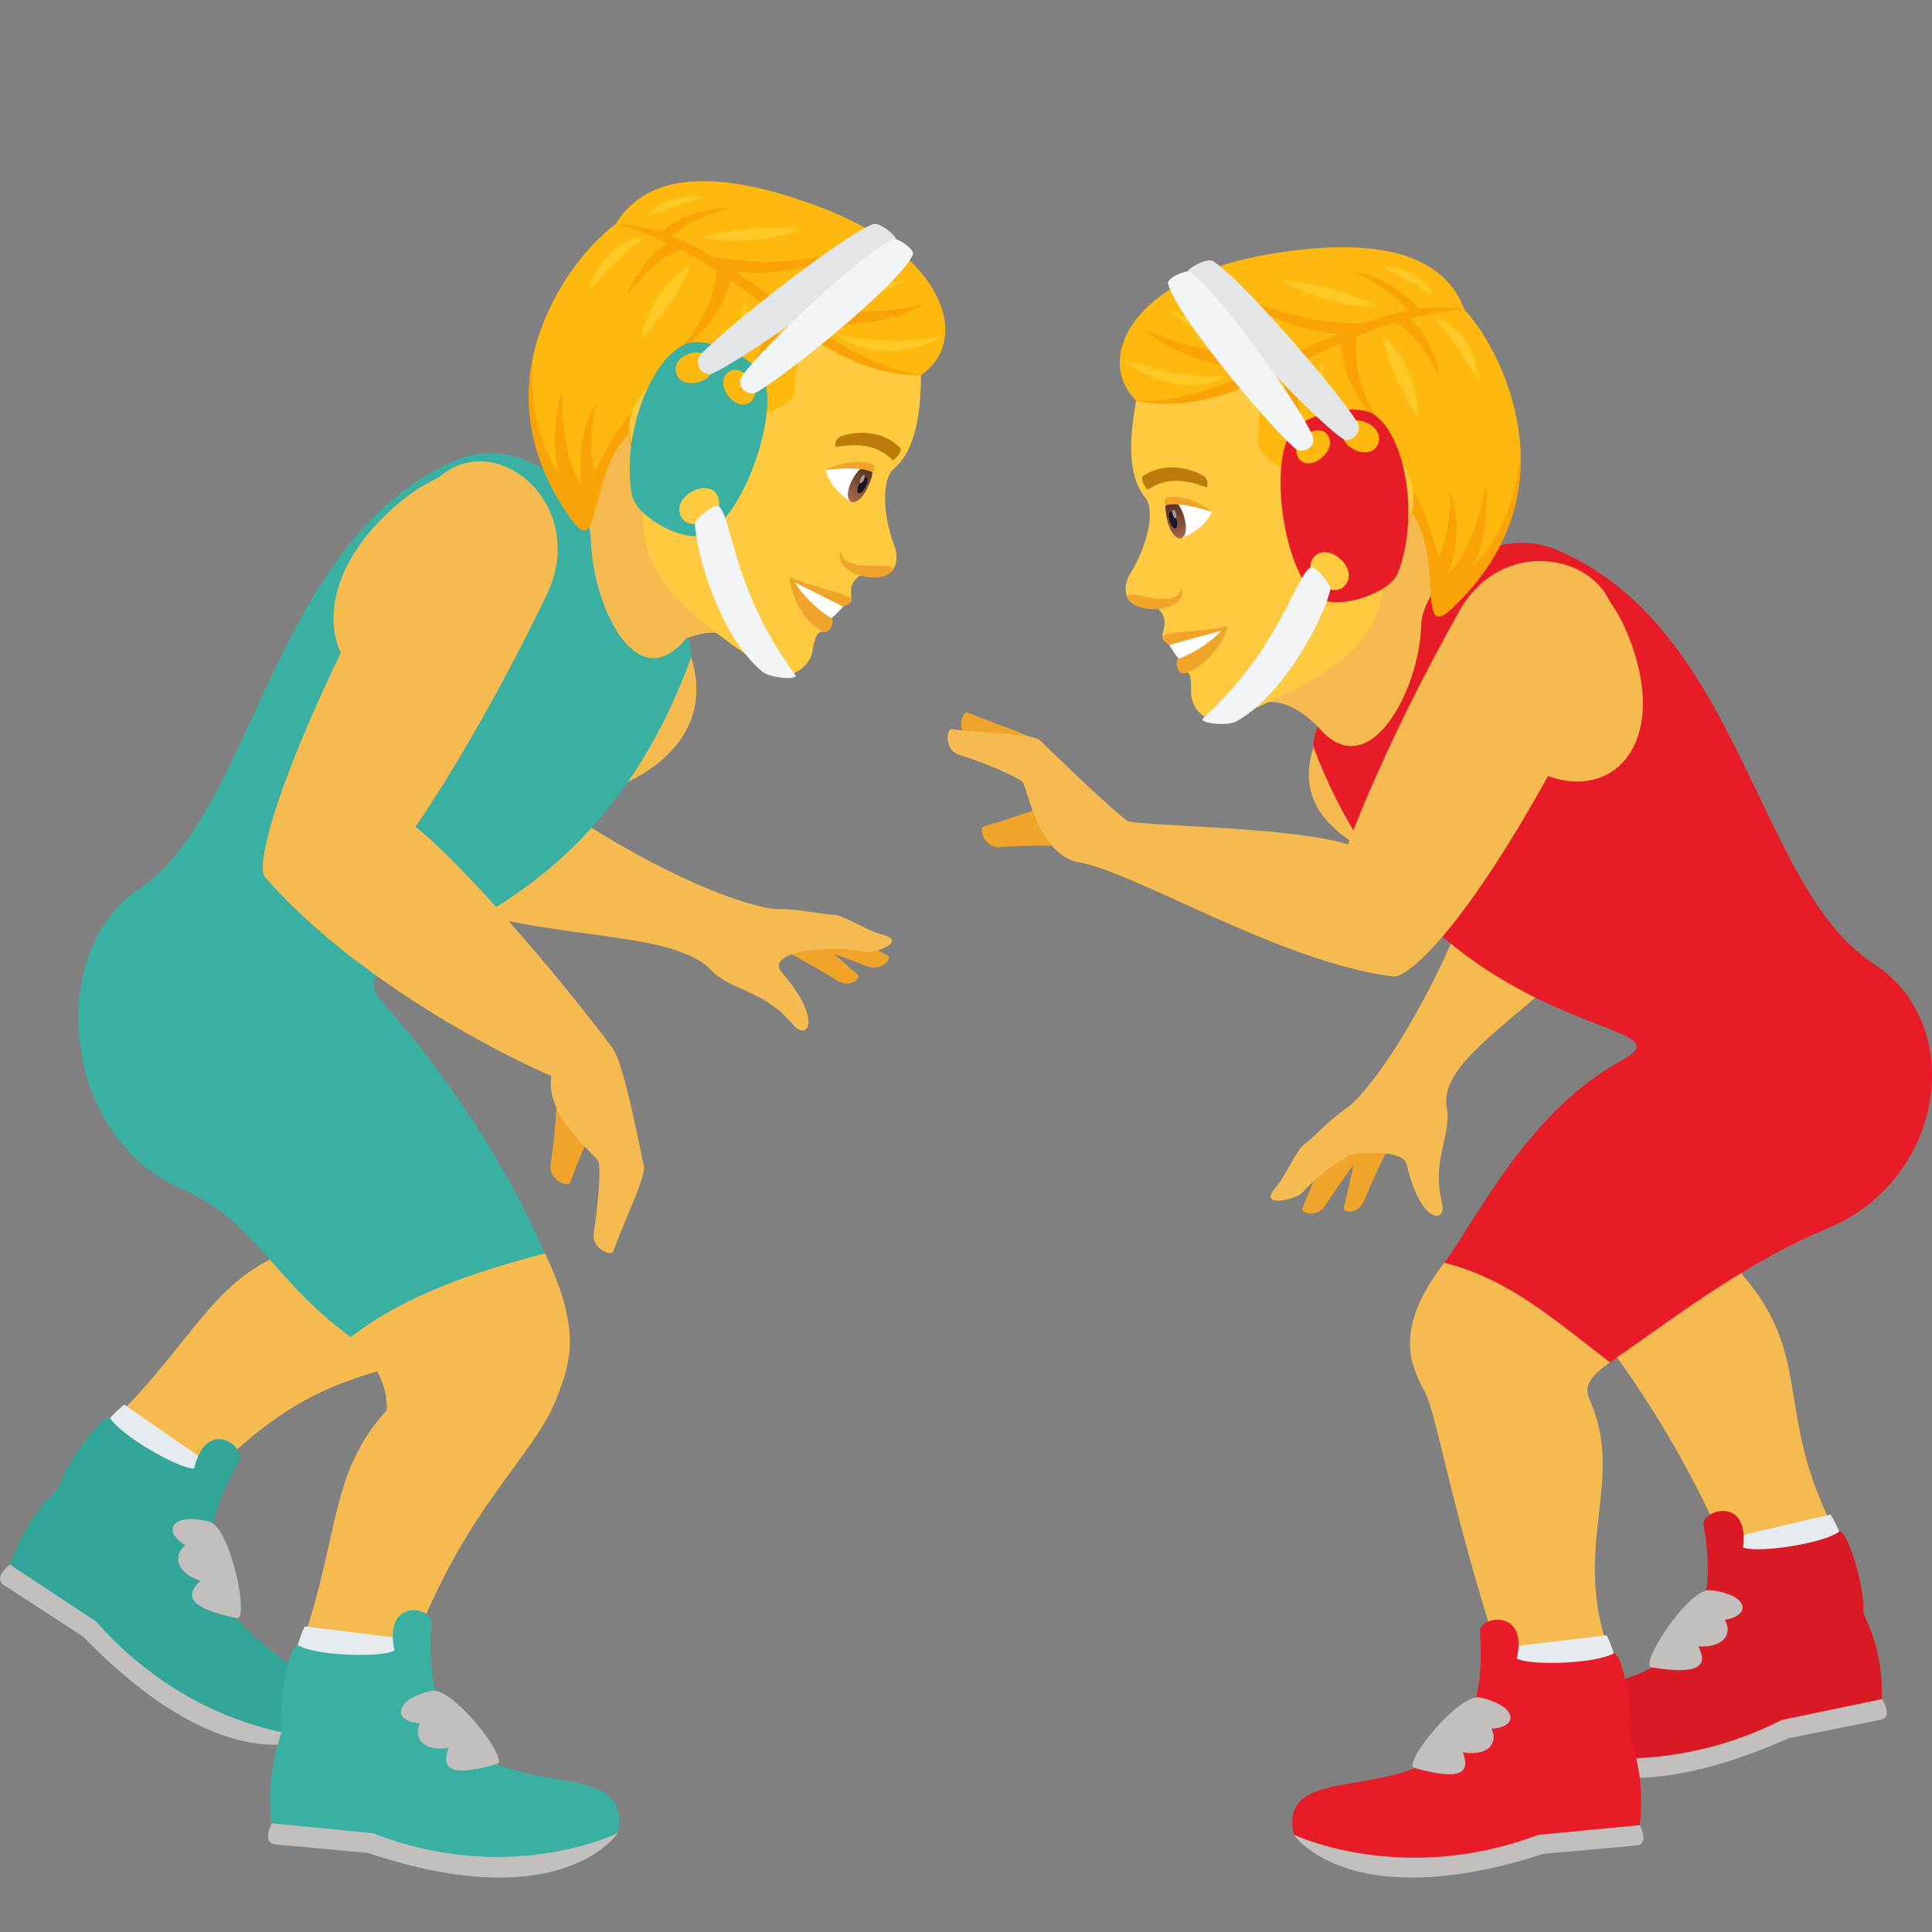 <svg xmlns="http://www.w3.org/2000/svg" xml:space="preserve" style="enable-background:new 0 0 64 64" viewBox="0 0 64 64"><rect x="0" y="0" width="64" height="64" fill="#808080" stroke="none"/><path d="M24.304 21.24c-.851-.917-2.945.678-3.268.93-1.071.83-3.82-3.767-2.373-4.525 1.255-.663 1.145-2.476 1.145-2.476 1.265-2.655 5.013-3.514 4.496 6.07zM9.613 38.699c2.27-.41 4.21-2.337 6.752.796-.006 2.91-.908 4.15-1.72 4.912-1.55 1.45-3.914.508-7.74 4.538l-3.052-2.003c2.633-2.628 3.193-4.559 5.78-5.525.384-.745.342-1.535-.02-2.718z" style="fill:#f5bb51"/><path d="m3.264 47.706 3.18 1.78.64-.9L4.12 46.53s-.772.567-.855 1.177z" style="fill:#e6ebef"/><path d="m2.75 54.211-2.619-1.7c-.384-.249.198-.682.198-.682s2.777-.083 10.092 5.705c0 0-2.847 1.657-7.67-3.323z" style="fill:#c3bfbd"/><path d="M1.945 49.245c.234-.779 1.537-2.543 1.712-2.258.34.552 2.209 1.652 2.773 1.663.416-1.76 1.755-.7 1.49-.246-3.7 6.35 4.609 6.425 2.5 9.13 0 0-3.964-.104-7.235-3.818L.33 51.83c.622-1.777 1.566-2.423 1.616-2.584z" style="fill:#32a698"/><path d="M7.843 53.602c-1.575-.323-1.744-.738-1.206-1.233-.913-.32-.847-.918-.495-1.176-.803-.477-.431-1.117.815-.777.687.22 1.31 3.27.886 3.186z" style="fill:#c3bfbd"/><path d="M26.948 30.498c-.241-.068-.831.851-.512.79.194-.035 1.452.385 2.272.717.502.204.86-.278.697-.358-1.426-.701-1.097-.757-2.457-1.148z" style="fill:#f0a429"/><path d="M26.085 30.346c-.242-.057-.795.983-.479.996.192.01 1.348.654 2.095 1.124.456.293.851-.062.713-.18-.962-.814-2.005-1.867-2.33-1.94z" style="fill:#f0a429"/><path d="M29.236 30.961c-.558-.148-1.324-.666-1.633-.66-.26.007-1.184-.2-1.825-.187-.592.013-3.07-.662-6.807-3.091-1.316 1-2.629 2.009-3.955 2.995 3.266 1.142 7.284.79 8.543 2.118.675.71 1.72.625 2.715 1.81.458.552 1.02-.12-.38-1.741-.35-.403.366-.626.584-.67.427-.085 1.512-.165 2.172 0 .262.069 1.458-.338.586-.574zM18.496 15.92c-2.104 8.595-.79 11.657 2.606 9.824 1.076-.585 2.464-1.875 1.794-3.97-.272-1.533-1.96-4.358-4.4-5.855zm-6.873 28.375c1.851-1.436 2.81-4.369 6.43-2.773 1.251 2.601.808 3.669.411 4.733-.76 2.028-3.055 3.621-4.841 8.462l-3.587-.346c1.217-3.588.886-5.577 2.776-7.66.024-.846-.354-1.53-1.19-2.416z" style="fill:#f5bb51"/><path d="M4.594 29.457c3.859-2.588 4.369-11.48 10.445-14.19 2.23-.996 4.495 1.106 4.533 2.59.052 2.202 1.517 5.347 3.187 3.256.182.196.137.662.137.662-3.74 10.299-12.217 9.194-10.207 11.445 2.057 2.306 4.04 5.269 5.363 8.302-2.167.56-4.629 1.36-6.43 2.773-2.66-1.946-3.133-3.852-5.66-4.945-3.884-1.677-4.5-7.793-1.368-9.893z" style="fill:#3ab0a2"/><path d="M12.521 17.315c-3.504 3.697-.118 7.727 3.504 4.18 4.494-4.393.566-8.464-3.504-4.18z" style="fill:#f5bb51"/><path d="m9.841 55.332 3.606.09.184-1.108-3.536-.437s-.442.871-.254 1.455z" style="fill:#e6ebef"/><path d="m12.187 61.38-3.072-.282c-.45-.041-.117-.7-.117-.7s2.443-1.387 11.466.325c0 0-1.828 2.824-8.277.656z" style="fill:#c3bfbd"/><path d="M9.324 57.33c-.122-.808.277-2.998.56-2.825.54.331 2.681.429 3.187.171-.386-1.765 1.266-1.449 1.224-.92-.56 7.415 6.883 3.56 6.168 6.967 0 0-3.583 1.778-8.102.006l-3.363-.331c-.21-1.88.352-2.904.326-3.069z" style="fill:#3ab0a2"/><path d="M16.47 58.431c-1.546.457-1.875.164-1.607-.533-.955.147-1.156-.42-.952-.814-.92-.046-.867-.795.394-1.075.706-.13 2.578 2.297 2.164 2.422z" style="fill:#c3bfbd"/><path d="M19.895 36.32c.1.333-.58 1.673-1.01 2.858-.062.168-.734-.093-.645-.622.14-.867.25-2.182.146-2.367-.169-.306 1.436-.118 1.51.13z" style="fill:#f0a429"/><path d="M8.774 29.05c-.317-.366.357-3.77 5.074-12.366 1.773-3.227 5.867-.307 4.261 3.024-2.337 4.845-4.346 7.678-4.346 7.678 1.545 1.214 4.638 4.814 6.519 7.318.424.568.969 3.647 1.043 3.897.101.331-.58 1.672-1.013 2.859-.06.164-.731-.093-.643-.625.141-.864.25-2.182.149-2.365-.17-.306-1.755-1.47-1.555-2.823-2.704-1.192-6.926-3.647-9.489-6.598z" style="fill:#f5bb51"/><path d="M30.515 12.003c-.016.848.053 2.716-.908 3.525-.43.362-.336 1.638.01 2.52.149.382.087.78-.15.935-.362.235-.7-.101-.972.078-.445.291-.246.65-.314.824 0 0-1.085-.123-.84 1.022-.143.066-.3-.126-.432.682-.086.532-.826 1.032-1.4.643-3.625-2.457-4.693-3.618-4.015-6.494 1.087-4.612 1.877-9.782 9.021-3.735z" style="fill:#ffc940"/><path d="M29.574 18.881c-.312.541-2.098.15-1.694-.688-.085.898 1.897.337 1.694.688z" style="fill:#f0a429"/><path d="M27.358 15.567c.125.644.829 1.05.829 1.05.353-.134.596-.694.641-1.033-.365-.208-1.47-.017-1.47-.017z" style="fill:#fff"/><linearGradient id="a" x1="2838.777" x2="2838.777" y1="513.938" y2="512.578" gradientTransform="matrix(-.515 -.26 -.451 .893 1722.125 295.823)" gradientUnits="userSpaceOnUse"><stop offset="0" style="stop-color:#a6694a"/><stop offset="1" style="stop-color:#4f2a1e"/></linearGradient><path d="M28.732 16.171c-.372.773-.895.509-.51-.257.36-.712.986-.736.51.257z" style="fill:url(#a)"/><path d="M28.677 16.117c-.182.36-.387.257-.205-.104.169-.335.374-.232.205.104z" style="fill:#1a1626"/><path d="M28.616 15.895c-.09.18-.193.128-.102-.052.084-.167.186-.115.102.052z" style="fill:#ab968c"/><path d="M27.358 15.567c.639-.321 1.238-.323 1.596-.17.007.196-.054.252-.054.252s-.285-.228-1.542-.082z" style="fill:#f0a429"/><path d="M27.814 14.47c.564-.215 1.428-.22 2.01.367.084.085-.2.463-.268.396-.449-.448-1.018-.573-1.849-.429-.096.017-.006-.291.107-.334z" style="fill:#bb7c0a"/><path d="M18.473 9.702c.866-1.549 1.919-2.276 1.919-2.276.863-1.424 2.795-2.071 6.792-.56 4.13 1.562 5.002 4.407 3.327 5.558-.178.122-2.487-.418-3.763-1.573 0 0-.352.825-.43 2.066-.049.765-1.474.665-2.022 1.588-.94 1.582-1.444.372-2.24-.306-1.838-1.249-2.286 2.645-3.08 3.069-.916-1.253-2.485-4.019-.503-7.566z" style="fill:#ffb80d"/><path d="M18.533 15.748c-.386-1.387.082-2.82.082-2.82s-.088 2.082.658 3.174c-.249-1.848.504-2.744.504-2.744s-.34.828-.088 2.276c.465-.864 1.468-2.906 1.746-1.672-2.047.91-1.427 4.715-2.459 3.306-.74-1.013-1.907-3.013-1.281-5.616 0 0-.413 2.175.838 4.096zm6.842-5.699.553.377s-.034 1.201-1.574 2.692c1.333-1.875 1.021-3.07 1.021-3.07zM23.72 8.842l.503.311s-.148 1.455-2 2.725c1.673-1.667 1.497-3.036 1.497-3.036zm-1.019-.622-.438-.206s-.822.168-1.512 1.794c1.018-1.406 1.95-1.588 1.95-1.588zm.588.189s2.078.706 5.042-.195c-2.686 1.283-4.35.694-4.35.694l-.692-.5zm2.293 1.588s2.737.716 5.15.04c-2.103 1.138-4.327.556-4.327.556l-.823-.596zm-3.748-2.282.323.176s.556-.637 2.116-1.025c-1.589.022-2.44.849-2.44.849z" style="fill:#f9a307"/><path d="M22.188 16.606c-.155.034-.884-.098-.982-.876-.056-.43-.513-1.028-.342-1.768.217-.95 2.426 2.4 1.324 2.644z" style="fill:#f0a429"/><path d="M22.87 12.881c1.095.688.468 3.478-.634 3.72-.155.035-.832-.138-.93-.916-.056-.43-.6-1.052-.428-1.792.216-.95.905-1.696 1.993-1.012z" style="fill:#ffc940"/><path d="M20.392 7.426c4.293 1.08 6.439 5.063 10.119 4.998-3.606-.506-6.58-4.99-10.12-4.998z" style="fill:#f9a307"/><path d="M26.15 9.717s1.61.198 3.848-.474c-2.138 1.391-3.847.474-3.847.474zM21.29 7.89s-.8.65-1.794 1.752c.503-1.752 1.793-1.752 1.793-1.752zm2.05 4.704s.946-.9 1.358-2.661c.322 2.086-1.358 2.66-1.358 2.66zm-.464-3.801s-.388 1.174-1.655 2.436c.416-1.847 1.655-2.435 1.655-2.435zm.351-.924s1.565-.485 3.324-.276c-1.823.662-3.324.276-3.324.276zm.119-1.354s-.919.273-1.866.648c.545-.843 1.866-.648 1.866-.648zm4.364 4.545s1.387.452 3.558.073c-2.266 1.158-3.557-.073-3.557-.073z" style="fill:#ffca25"/><path d="M22.676 13.356c.26.224.398.687.264 1.254-.449-.326-.879.664-.515 1.028-.079.105-.165.21-.264.315-.176-.636-.726-.725-.777-1.555-.046-.75.647-1.598 1.292-1.042z" style="fill:#f0a429"/><path d="M41.584 23.354c1.29-.543 2.555 1.248 2.801 1.573.819 1.08 4.674-2.657 3.475-3.762-1.039-.96-.068-2.792-.068-2.792-.08-4.266-4.202-4.41-6.208 4.981zM57.64 39.508l-5.518 3.424c.582 1.042 2.894 3.453 5.075 8.434l3.547-.73c-1.964-3.806-.67-5.704-3.018-8.397-.59-.677-.086-2.73-.086-2.73z" style="fill:#f5bb51"/><path d="m61.028 51.534-3.588.485-.286-1.038 3.483-.81s.526.784.391 1.363z" style="fill:#e6ebef"/><path d="m59.257 57.578 3.036-.608c.445-.09.051-.685.051-.685s-2.565-1.054-11.406 1.583c0 0 2.085 2.498 8.319-.29z" style="fill:#c3bfbd"/><path d="M61.73 53.385c.05-.783-.557-2.83-.822-2.637-.508.378-2.634.71-3.165.518.222-1.732-1.398-1.246-1.308-.746 1.257 7.031-6.53 4.167-5.497 7.348 0 0 3.74 1.303 8.083-.891l3.323-.692c.033-1.822-.627-2.736-.615-2.9z" style="fill:#d91a24"/><path d="M54.707 55.232c1.583.265 1.886-.05 1.554-.689.963.037 1.11-.527.87-.882.917-.147.792-.854-.494-.985-.716-.047-2.356 2.484-1.93 2.556z" style="fill:#c3bfbd"/><path d="M44.379 37.26c.2-.15 1.263.622.968.757-.177.083-.955 1.152-1.426 1.893-.287.456-.85.276-.778.11.503-1.151.962-2.562 1.236-2.76z" style="fill:#f0a429"/><path d="M45.272 37.086c.163-.184 1.225.342.975.537-.151.118-.712 1.308-1.044 2.12-.2.502-.73.44-.687.263.306-1.215.535-2.673.756-2.92z" style="fill:#f0a429"/><path d="M42.244 39.355c.372-.438.71-1.283.967-1.452.216-.146.854-.833 1.388-1.19.493-.323 2.141-2.268 3.841-6.314 1.637.043 3.277.09 4.911.113-2.033 2.762-5.743 4.433-5.425 6.172.168.933-.516 1.716-.157 3.165.17.673-.699.743-1.169-1.272-.114-.501-1.497-.386-1.716-.359-.348.044-1.317.799-1.763 1.309-.178.2-1.46.507-.877-.172zm5.909-20.493c2.105 8.287.791 11.24-2.606 9.473-1.077-.562-2.706-1.565-2.035-3.585.27-1.478 1.295-4.48 4.641-5.888zm5.184 26.268c-1.85-1.386-1.874-4.838-5.493-3.3-1.625 2.11-1.181 3.285-.658 4.251.416.768.83 3.695 2.511 8.902l3.584-.336c-1.214-3.461.548-5.573-.594-8.21-.173-.402-.228-.694.65-1.308z" style="fill:#f5bb51"/><path d="M62.055 31.916c-3.859-2.496-4.369-11.07-10.444-13.685-2.23-.96-4.497 1.066-4.534 2.498-.052 2.124-1.74 5.366-3.411 3.35-.162.214-.154.672-.154.672 3.738 9.933 12.85 8.932 10.243 10.354-3.117 1.7-4.763 5.154-5.91 6.726 2.166.54 3.69 1.935 5.492 3.298 2.66-1.877 4.682-3.387 7.209-4.441 3.884-1.617 4.641-6.748 1.51-8.772z" style="fill:#e81c27"/><path d="M53.924 21.023c1.736 4.28-1.392 6.321-4.163 3.703-4.496-4.237 1.989-9.06 4.163-3.703z" style="fill:#f5bb51"/><path d="m53.478 55.576-3.606.084-.184-1.068 3.534-.422s.445.841.256 1.406z" style="fill:#e6ebef"/><path d="m51.134 61.409 3.07-.274c.45-.038.118-.674.118-.674s-2.444-1.339-11.466.313c0 0 1.824 2.726 8.278.635z" style="fill:#c3bfbd"/><path d="M53.994 57.5c.123-.777-.277-2.89-.558-2.722-.54.32-2.682.415-3.19.167.388-1.704-1.264-1.4-1.222-.89.56 7.151-6.885 3.434-6.168 6.719 0 0 3.582 1.717 8.102.007l3.364-.32c.208-1.813-.354-2.8-.328-2.962z" style="fill:#e81c27"/><path d="M46.85 58.564c1.544.441 1.872.159 1.607-.514.953.142 1.155-.403.95-.785.92-.045.868-.765-.393-1.036-.707-.126-2.577 2.215-2.164 2.335z" style="fill:#c3bfbd"/><path d="M35.433 26.603c-.317-.124-1.67.442-2.856.777-.168.048.032.733.556.685.85-.07 2.132-.08 2.304.037.284.193.234-1.405-.004-1.499zm-.937-1.937c-.15-.266-1.423-.632-2.446-1.065-.143-.062-.396.53-.002.791.634.43 1.538 1.146 1.592 1.324.087.297.97-.852.856-1.05z" style="fill:#f0a429"/><path d="M46.156 32.349c.473.06 2.813-1.743 7.033-10.294 1.582-3.21-3.08-4.954-4.84-1.824-2.562 4.556-3.693 7.743-3.693 7.743-1.85-.6-7.05-.606-7.312-.786-.57-.399-2.7-2.475-2.882-2.652-.241-.235-1.713-.233-2.936-.38-.172-.02-.258.683.24.845.814.257 2.001.747 2.116.92.183.286.459 2.198 1.72 2.62 1.86.238 6.737 3.33 10.554 3.808z" style="fill:#f5bb51"/><path d="M37.71 12.858c-.143.836-.56 2.659.232 3.633.355.436.023 1.672-.481 2.473-.219.348-.233.751-.03.947.313.299.707.032.941.259.383.37.108.734.141.919 0 0 1.144.065.688 1.144.129.09.277-.1.255.717-.014.54.618 1.168 1.255.894 4.022-1.734 5.288-2.675 5.161-5.627-.204-4.734-.011-9.96-8.162-5.359z" style="fill:#ffc940"/><path d="M37.346 19.791c.205.59 2.032.54 1.793-.358-.085.897-1.926-.025-1.793.358z" style="fill:#f0a429"/><path d="M40.144 16.95c-.244.61-1.011.877-1.011.877-.322-.197-.455-.793-.437-1.135.398-.136 1.448.259 1.448.259z" style="fill:#fff"/><linearGradient id="b" x1="42.076" x2="42.076" y1="-116.966" y2="-118.326" gradientTransform="matrix(.555 -.159 .275 .961 47.995 136.957)" gradientUnits="userSpaceOnUse"><stop offset="0" style="stop-color:#a6694a"/><stop offset="1" style="stop-color:#4f2a1e"/></linearGradient><path d="M38.681 17.287c.22.83.784.667.548-.158-.219-.766-.83-.907-.548.158z" style="fill:url(#b)"/><path d="M38.745 17.244c.11.388.332.325.221-.064-.103-.36-.324-.297-.221.064z" style="fill:#1a1626"/><path d="M38.847 17.037c.055.194.165.162.11-.031-.052-.18-.162-.148-.11.031z" style="fill:#ab968c"/><path d="M40.144 16.95c-.568-.435-1.156-.549-1.536-.466-.044.192.006.259.006.259s.322-.172 1.53.208z" style="fill:#f0a429"/><path d="M39.902 15.788c-.514-.317-1.362-.484-2.044-.016-.098.068.11.492.189.439.525-.356 1.108-.372 1.897-.075.091.034.06-.285-.042-.348z" style="fill:#bb7c0a"/><path d="M49.97 12.854c-.56-1.684-1.458-2.596-1.458-2.596-.582-1.56-2.358-2.557-6.567-1.822-4.35.76-5.74 3.392-4.31 4.837.152.153 2.522.055 3.992-.84 0 0 .19.876.035 2.11-.096.76 1.323.929 1.689 1.938.626 1.73 1.348.636 2.256.119 2.04-.882 1.75 3.026 2.451 3.591 1.135-1.058 3.195-3.481 1.912-7.337z" style="fill:#ffb80d"/><path d="M48.779 18.782c.638-1.29.447-2.786.447-2.786s-.303 2.062-1.24 2.994c.59-1.768.018-2.789.018-2.789s.18.877-.34 2.252c-.294-.936-.898-3.13-1.402-1.97 1.84 1.277.518 4.9 1.796 3.708.918-.855 2.439-2.602 2.311-5.276 0 0-.002 2.214-1.59 3.867zm-5.654-6.88-.614.266s-.191 1.187 1.042 2.94c-.958-2.092-.428-3.206-.428-3.206zm1.852-.876-.553.212s-.127 1.456 1.454 3.051c-1.33-1.95-.901-3.263-.901-3.263zm1.117-.419.469-.121s.776.319 1.15 2.046c-.737-1.572-1.62-1.925-1.62-1.925zm-.612.075s-2.174.304-4.917-1.136c2.398 1.763 4.143 1.496 4.143 1.496l.774-.36zm-2.551 1.13s-2.822.19-5.067-.926c1.854 1.513 4.147 1.358 4.147 1.358l.92-.432zm4.11-1.539-.35.112s-.427-.73-1.887-1.404c1.556.32 2.237 1.292 2.237 1.292z" style="fill:#f9a307"/><path d="M45.027 18.94c.146.062.886.07 1.129-.677.135-.413.697-.913.667-1.672-.035-.974-2.833 1.903-1.796 2.348z" style="fill:#f0a429"/><path d="M45.054 15.153c-1.203.47-1.11 3.329-.073 3.774.146.062.843.02 1.085-.726.136-.413.786-.922.757-1.681-.035-.973-.572-1.835-1.769-1.367z" style="fill:#ffc940"/><path d="M48.511 10.258c-4.419.257-7.273 3.768-10.875 3.015 3.636.178 7.398-3.669 10.875-3.015z" style="fill:#f9a307"/><path d="M42.425 11.43s-1.617-.106-3.69-1.186c1.84 1.767 3.69 1.187 3.69 1.187zm5.118-.884s.664.788 1.433 2.058c-.165-1.816-1.433-2.058-1.433-2.058zm-2.895 4.237s-.762-1.06-.836-2.868c-.707 1.988.836 2.868.836 2.868zm1.167-3.646s.161 1.225 1.17 2.702c-.063-1.893-1.17-2.702-1.17-2.702zm-.171-.974s-1.447-.77-3.214-.894c1.667.991 3.214.894 3.214.894zm.136-1.353s.851.44 1.711.987c-.376-.93-1.71-.986-1.71-.986zm-5.139 3.647s-1.446.185-3.508-.594c2.009 1.562 3.508.594 3.508.594z" style="fill:#ffca25"/><path d="M45.157 15.656c-.297.171-.52.6-.495 1.182.503-.236.74.817.313 1.107.059.117.124.237.201.358.292-.592.85-.576 1.054-1.382.186-.727-.336-1.69-1.073-1.265zm-6.423 5.71c.372.107.315.45.315.45-.15.042-.052.552.176.49.787-.215 1.326-1.089 1.451-1.564-1.253.279-2.761.092-1.942.624z" style="fill:#f0a429"/><path d="M38.734 21.366s.239.398.315.45c.248-.067 1.005-.468 1.41-.926l-1.725.476z" style="fill:#fff"/><path d="M27.933 20.096c-.387.034-.396.38-.396.38.14.072-.056.554-.268.45-.73-.366-1.091-1.326-1.122-1.817 1.175.515 2.691.623 1.786.987z" style="fill:#f0a429"/><path d="M27.933 20.096s-.312.345-.396.38c-.23-.114-.897-.652-1.204-1.181l1.6.801z" style="fill:#fff"/><path d="M45.528 13.74c-.587-.417-2.38-.017-2.779.611-.735 1.174-.166 4.853.996 5.491.623.344 2.29-.17 2.564-.87.689-1.742.305-4.464-.781-5.233zm-2.507 1.444c-.352-.51.61-1.27.963-.766.348.507-.614 1.271-.963.766zm1.57 4.162c-.408.59-1.502-.26-1.095-.857.408-.591 1.506.264 1.096.857zm1.063-4.647c-.237.615-1.385.126-1.152-.49.24-.614 1.388-.13 1.152.49z" style="fill:#e81c27"/><path d="M40.947 23.902c-.303.166-1.263.05-1.095-.103 2.568-2.358 3.008-4.632 3.556-5 .14-.094.694.56.659.728-.194.913-1.521 3.497-3.12 4.375z" style="fill:#f2f5f7"/><path d="M39.354 8.99c-.037-.076.626-.476.842-.334.95.613 4.055 4.214 4.757 5.314.222.34-.203.755-.504.545-1.04-.74-4.572-4.48-5.095-5.526z" style="fill:#e3e6e8"/><path d="M38.694 9.402c-.053-.209.63-.467.72-.403.994.708 3.523 4.282 4.042 5.372.221.459-.334.68-.556.483-.892-.775-3.94-4.4-4.206-5.452z" style="fill:#f2f5f7"/><path d="M20.93 16.383c.136.74 1.673 1.564 2.35 1.346 1.263-.404 2.526-3.906 2.03-5.199-.272-.693-1.955-1.429-2.61-1.132-1.214.546-2.112 3.144-1.77 4.985zm3.154-4.024c.443-.427 1.242.504.8.936-.44.43-1.238-.505-.8-.936zm-.3 4.09c.285.663-.951 1.288-1.24.631-.289-.661.953-1.29 1.24-.632zm-.168-4.394c.11.649-1.11.91-1.225.26-.112-.653 1.107-.909 1.225-.26z" style="fill:#3ab0a2"/><path d="M25.25 22.249c.265.221 1.229.292 1.094.109-2.069-2.806-2.065-5.123-2.533-5.59-.12-.118-.788.419-.786.59.015.933.823 3.723 2.225 4.89z" style="fill:#f2f5f7"/><path d="M29.668 7.917c.051-.066-.524-.586-.762-.488-1.05.42-4.787 3.36-5.687 4.305-.283.291.054.78.39.632 1.163-.529 5.346-3.522 6.06-4.449z" style="fill:#e3e6e8"/><path d="M30.237 8.448c.092-.194-.529-.579-.63-.533-1.111.504-4.278 3.529-4.996 4.498-.305.409.198.732.453.581 1.025-.59 4.71-3.564 5.173-4.546z" style="fill:#f2f5f7"/></svg>